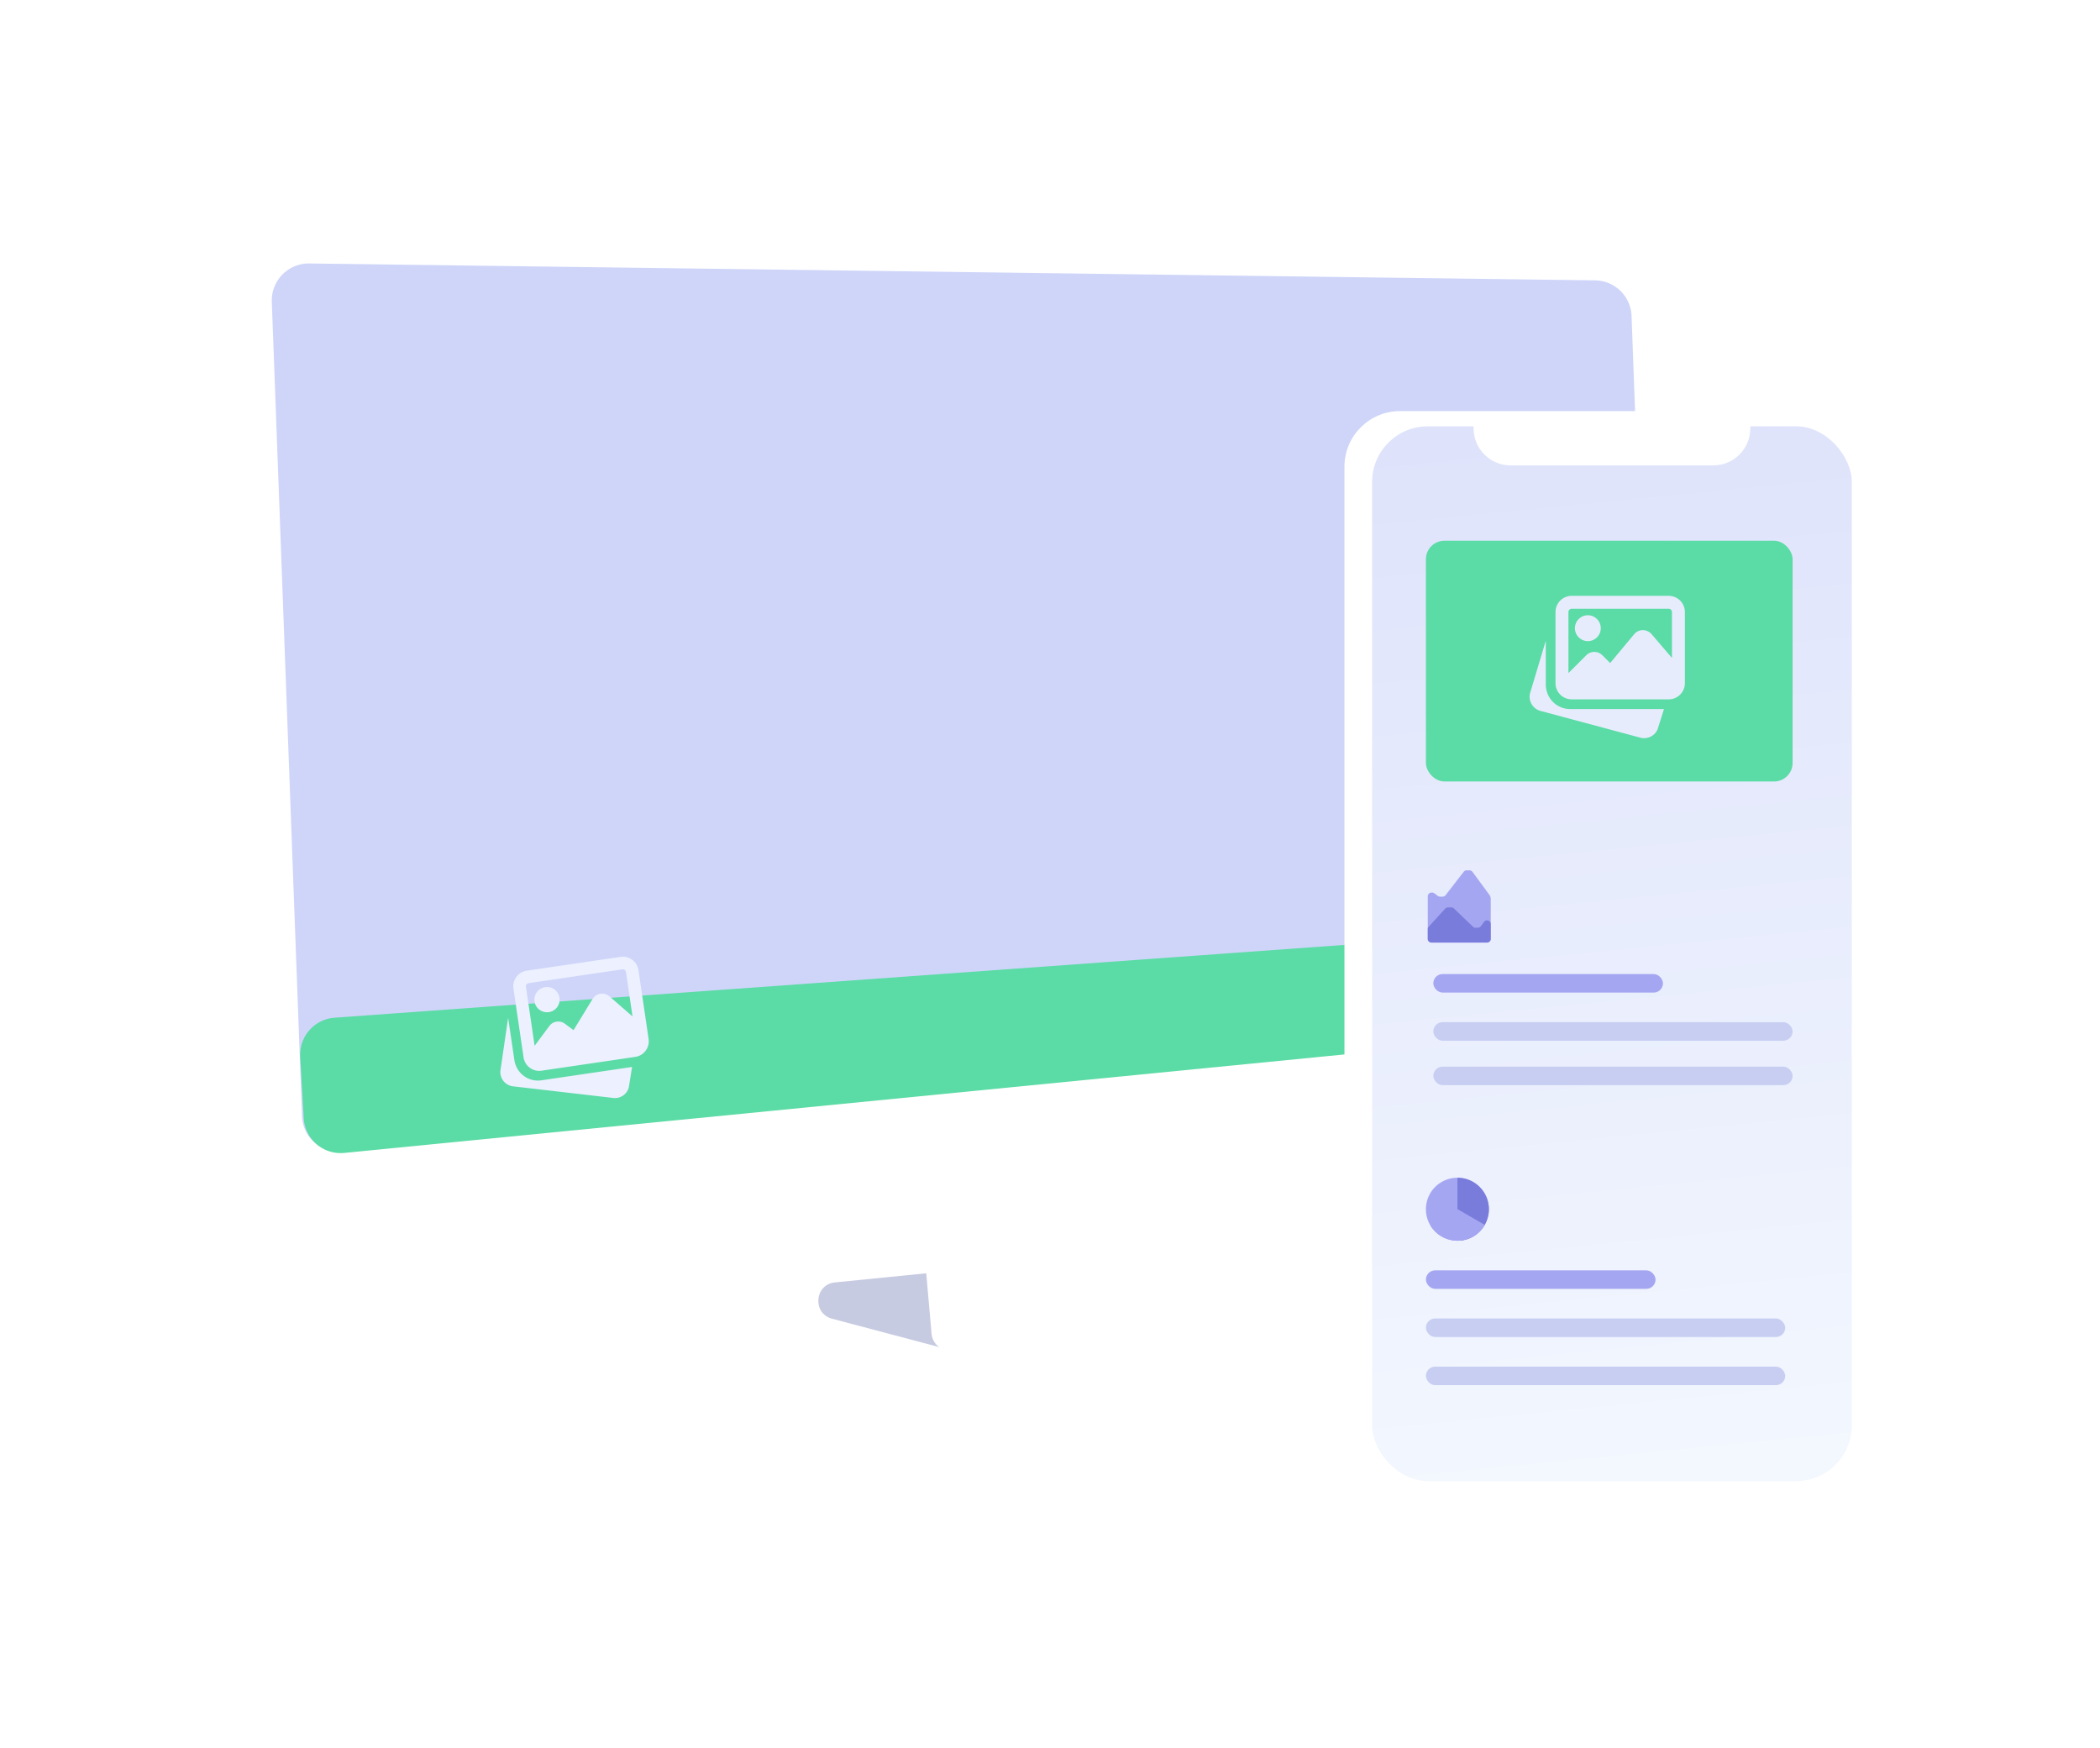 <svg width="567" height="472" fill="none" xmlns="http://www.w3.org/2000/svg">
    <g filter="url(#filter0_d)">
        <path d="M60.342 66.464c-.186-5.7 4.424-10.401 10.127-10.326l368.695 4.875a10 10 0 019.865 9.743l5.737 224.283a10 10 0 01-8.868 10.192L80.303 346.776c-5.802.66-10.933-3.773-11.124-9.61L60.342 66.464z" fill="#fff"/>
        <path d="M73.39 77.507c-.213-5.715 4.404-10.444 10.124-10.369l347.148 4.56a10 10 0 019.862 9.634l6.632 181.272a10 10 0 01-9.013 10.317L92.509 306.958c-5.735.565-10.76-3.822-10.973-9.581L73.39 77.507z" fill="#CED5F9"/>
        <path d="M81.063 281.337a10 10 0 019.264-10.545l347.13-25.019c5.791-.418 10.719 4.168 10.719 9.974v7.506a10 10 0 01-9.02 9.952L92.975 307.296c-5.657.557-10.64-3.707-10.964-9.381l-.948-16.578z" fill="#5BDBA5"/>
        <g clip-path="url(#clip0)" fill="#ECF0FF">
            <path d="M146.153 287.692a6.388 6.388 0 01-6.613-3.427l-.088-.185c-.306-.652-.477-1.213-.561-1.787l-1.694-11.51-2.083 14.273c-.231 2.088 1.276 3.996 3.371 4.256l27.133 3.149a3.9 3.9 0 00.991-.018c1.681-.247 3.053-1.589 3.242-3.297l.809-5.06-24.507 3.606zm2.034-18.409a3.416 3.416 0 002.88-3.873 3.416 3.416 0 00-3.873-2.88 3.417 3.417 0 00-2.88 3.874 3.416 3.416 0 003.873 2.879z"/>
            <path d="M167.55 254.361l-25.322 3.726a4.27 4.27 0 00-3.599 4.841l2.732 18.57a4.27 4.27 0 004.841 3.599l25.323-3.726a4.27 4.27 0 003.599-4.841l-2.732-18.57a4.271 4.271 0 00-4.842-3.599zm-24.825 7.102l25.322-3.726c.466-.068.9.254.968.72l1.764 11.984-6.249-5.438c-.663-.58-1.534-.814-2.416-.705a2.986 2.986 0 00-2.099 1.397l-5.162 8.449-2.343-1.737a2.993 2.993 0 00-4.186.616l-3.974 5.343-2.345-15.934a.854.854 0 01.72-.969z"/>
        </g>
        <path d="M224.661 352.064L256.5 360.5l-3.5-21-27.556 2.756c-5.539.554-6.164 8.382-.783 9.808z" fill="#C7CBE1"/>
        <path d="M314 320l-65 7.5 2.525 28.62a5 5 0 005.803 4.492l55.908-9.318a5 5 0 004.136-5.582L314 320z" fill="#fff"/>
    </g>
    <g filter="url(#filter1_d)">
        <rect x="363" y="107" width="143.623" height="301" rx="15" fill="#fff"/>
    </g>
    <rect x="370.472" y="115.113" width="129.509" height="284.774" rx="15" fill="url(#paint0_linear)"/>
    <path d="M397.868 114.302h74.717v1.358c0 5.523-4.477 10-10 10h-54.717c-5.523 0-10-4.477-10-10v-1.358z" fill="#fff"/>
    <rect x="387" y="263" width="62" height="5" rx="2.5" fill="#A5A6F1"/>
    <rect x="387" y="276" width="97" height="5" rx="2.5" fill="#C7CEF1"/>
    <rect x="387" y="288" width="97" height="5" rx="2.5" fill="#C7CEF1"/>
    <rect x="385" y="343" width="62" height="5" rx="2.5" fill="#A5A6F1"/>
    <rect x="385" y="356" width="97" height="5" rx="2.5" fill="#C7CEF1"/>
    <rect x="385" y="369" width="97" height="5" rx="2.5" fill="#C7CEF1"/>
    <rect x="385" y="146" width="99" height="65" rx="5" fill="#5BDBA5"/>
    <path d="M423.916 191.448a6.539 6.539 0 01-6.187-4.456l-.061-.201c-.213-.705-.302-1.299-.302-1.893v-11.909l-4.238 14.145c-.545 2.08.697 4.237 2.781 4.812l27.009 7.233c.337.087.674.129 1.006.129 1.739 0 3.329-1.155 3.774-2.856l1.574-5.004h-25.356zm4.803-18.34a3.496 3.496 0 003.493-3.493 3.497 3.497 0 00-3.493-3.494 3.497 3.497 0 00-3.493 3.494 3.497 3.497 0 003.493 3.493z" fill="#E7ECFD"/>
    <path d="M450.552 160.881h-26.2a4.372 4.372 0 00-4.366 4.367v19.213a4.372 4.372 0 004.366 4.367h26.2a4.373 4.373 0 004.367-4.367v-19.213a4.373 4.373 0 00-4.367-4.367zm-26.2 3.494h26.2c.482 0 .874.391.874.873v12.4l-5.518-6.439c-.585-.686-1.433-1.053-2.342-1.074a3.055 3.055 0 00-2.334 1.102l-6.487 7.787-2.114-2.108a3.064 3.064 0 00-4.331 0l-4.821 4.819v-16.487c0-.482.391-.873.873-.873z" fill="#E7ECFD"/>
    <path d="M393.5 318a8.5 8.5 0 11-.001 17.001A8.5 8.5 0 01393.5 318z" fill="#A5A6F1"/>
    <path d="M402 326.5a8.5 8.5 0 01-8.5 8.5v-17a8.5 8.5 0 018.5 8.5z" fill="#7A7CDC"/>
    <path d="M393.5 326.5l.03.052.03-.052 7.318 4.225A8.498 8.498 0 01393.5 335a8.496 8.496 0 01-7.362-4.249l7.362-4.251zm-8-73V242a1 1 0 011-1h.173c.212 0 .42.068.591.194l.972.713a.998.998 0 00.591.194h.683a1 1 0 00.79-.388l4.9-6.325a.998.998 0 01.79-.388h.777c.318 0 .617.151.805.407l4.539 6.165c.252.343.389.759.389 1.185V253.5a1 1 0 01-1 1h-15a1 1 0 01-1-1z" fill="#A5A6F1"/>
    <path d="M401.5 254.5h-15a1 1 0 01-1-1v-2.613c0-.249.093-.489.26-.673l4.442-4.887c.19-.208.459-.327.74-.327h.928c.259 0 .507.1.693.279l5.147 4.942a.998.998 0 00.692.279H399a1 1 0 00.8-.4l.9-1.2a1 1 0 011.8.6v4a1 1 0 01-1 1z" fill="#7A7CDC"/>
    <defs>
        <filter id="filter0_d" x=".336" y=".138" width="514.433" height="424.544" filterUnits="userSpaceOnUse" color-interpolation-filters="sRGB">
            <feFlood flood-opacity="0" result="BackgroundImageFix"/>
            <feColorMatrix in="SourceAlpha" values="0 0 0 0 0 0 0 0 0 0 0 0 0 0 0 0 0 0 127 0"/>
            <feOffset dy="4"/>
            <feGaussianBlur stdDeviation="30"/>
            <feColorMatrix values="0 0 0 0 0.322 0 0 0 0 0.373 0 0 0 0 0.498 0 0 0 0.2 0"/>
            <feBlend in2="BackgroundImageFix" result="effect1_dropShadow"/>
            <feBlend in="SourceGraphic" in2="effect1_dropShadow" result="shape"/>
        </filter>
        <filter id="filter1_d" x="303" y="51" width="263.623" height="421" filterUnits="userSpaceOnUse" color-interpolation-filters="sRGB">
            <feFlood flood-opacity="0" result="BackgroundImageFix"/>
            <feColorMatrix in="SourceAlpha" values="0 0 0 0 0 0 0 0 0 0 0 0 0 0 0 0 0 0 127 0"/>
            <feOffset dy="4"/>
            <feGaussianBlur stdDeviation="30"/>
            <feColorMatrix values="0 0 0 0 0.042 0 0 0 0 0.062 0 0 0 0 0.167 0 0 0 0.2 0"/>
            <feBlend in2="BackgroundImageFix" result="effect1_dropShadow"/>
            <feBlend in="SourceGraphic" in2="effect1_dropShadow" result="shape"/>
        </filter>
        <linearGradient id="paint0_linear" x1="405.5" y1="102.5" x2="435" y2="400" gradientUnits="userSpaceOnUse">
            <stop stop-color="#DDE2FB"/>
            <stop offset="1" stop-color="#F3F7FE"/>
        </linearGradient>
        <clipPath id="clip0">
            <path transform="rotate(-8.37 131 257.961)" fill="#fff" d="M131 257.961h40.951v40.951H131z"/>
        </clipPath>
    </defs>
</svg>
